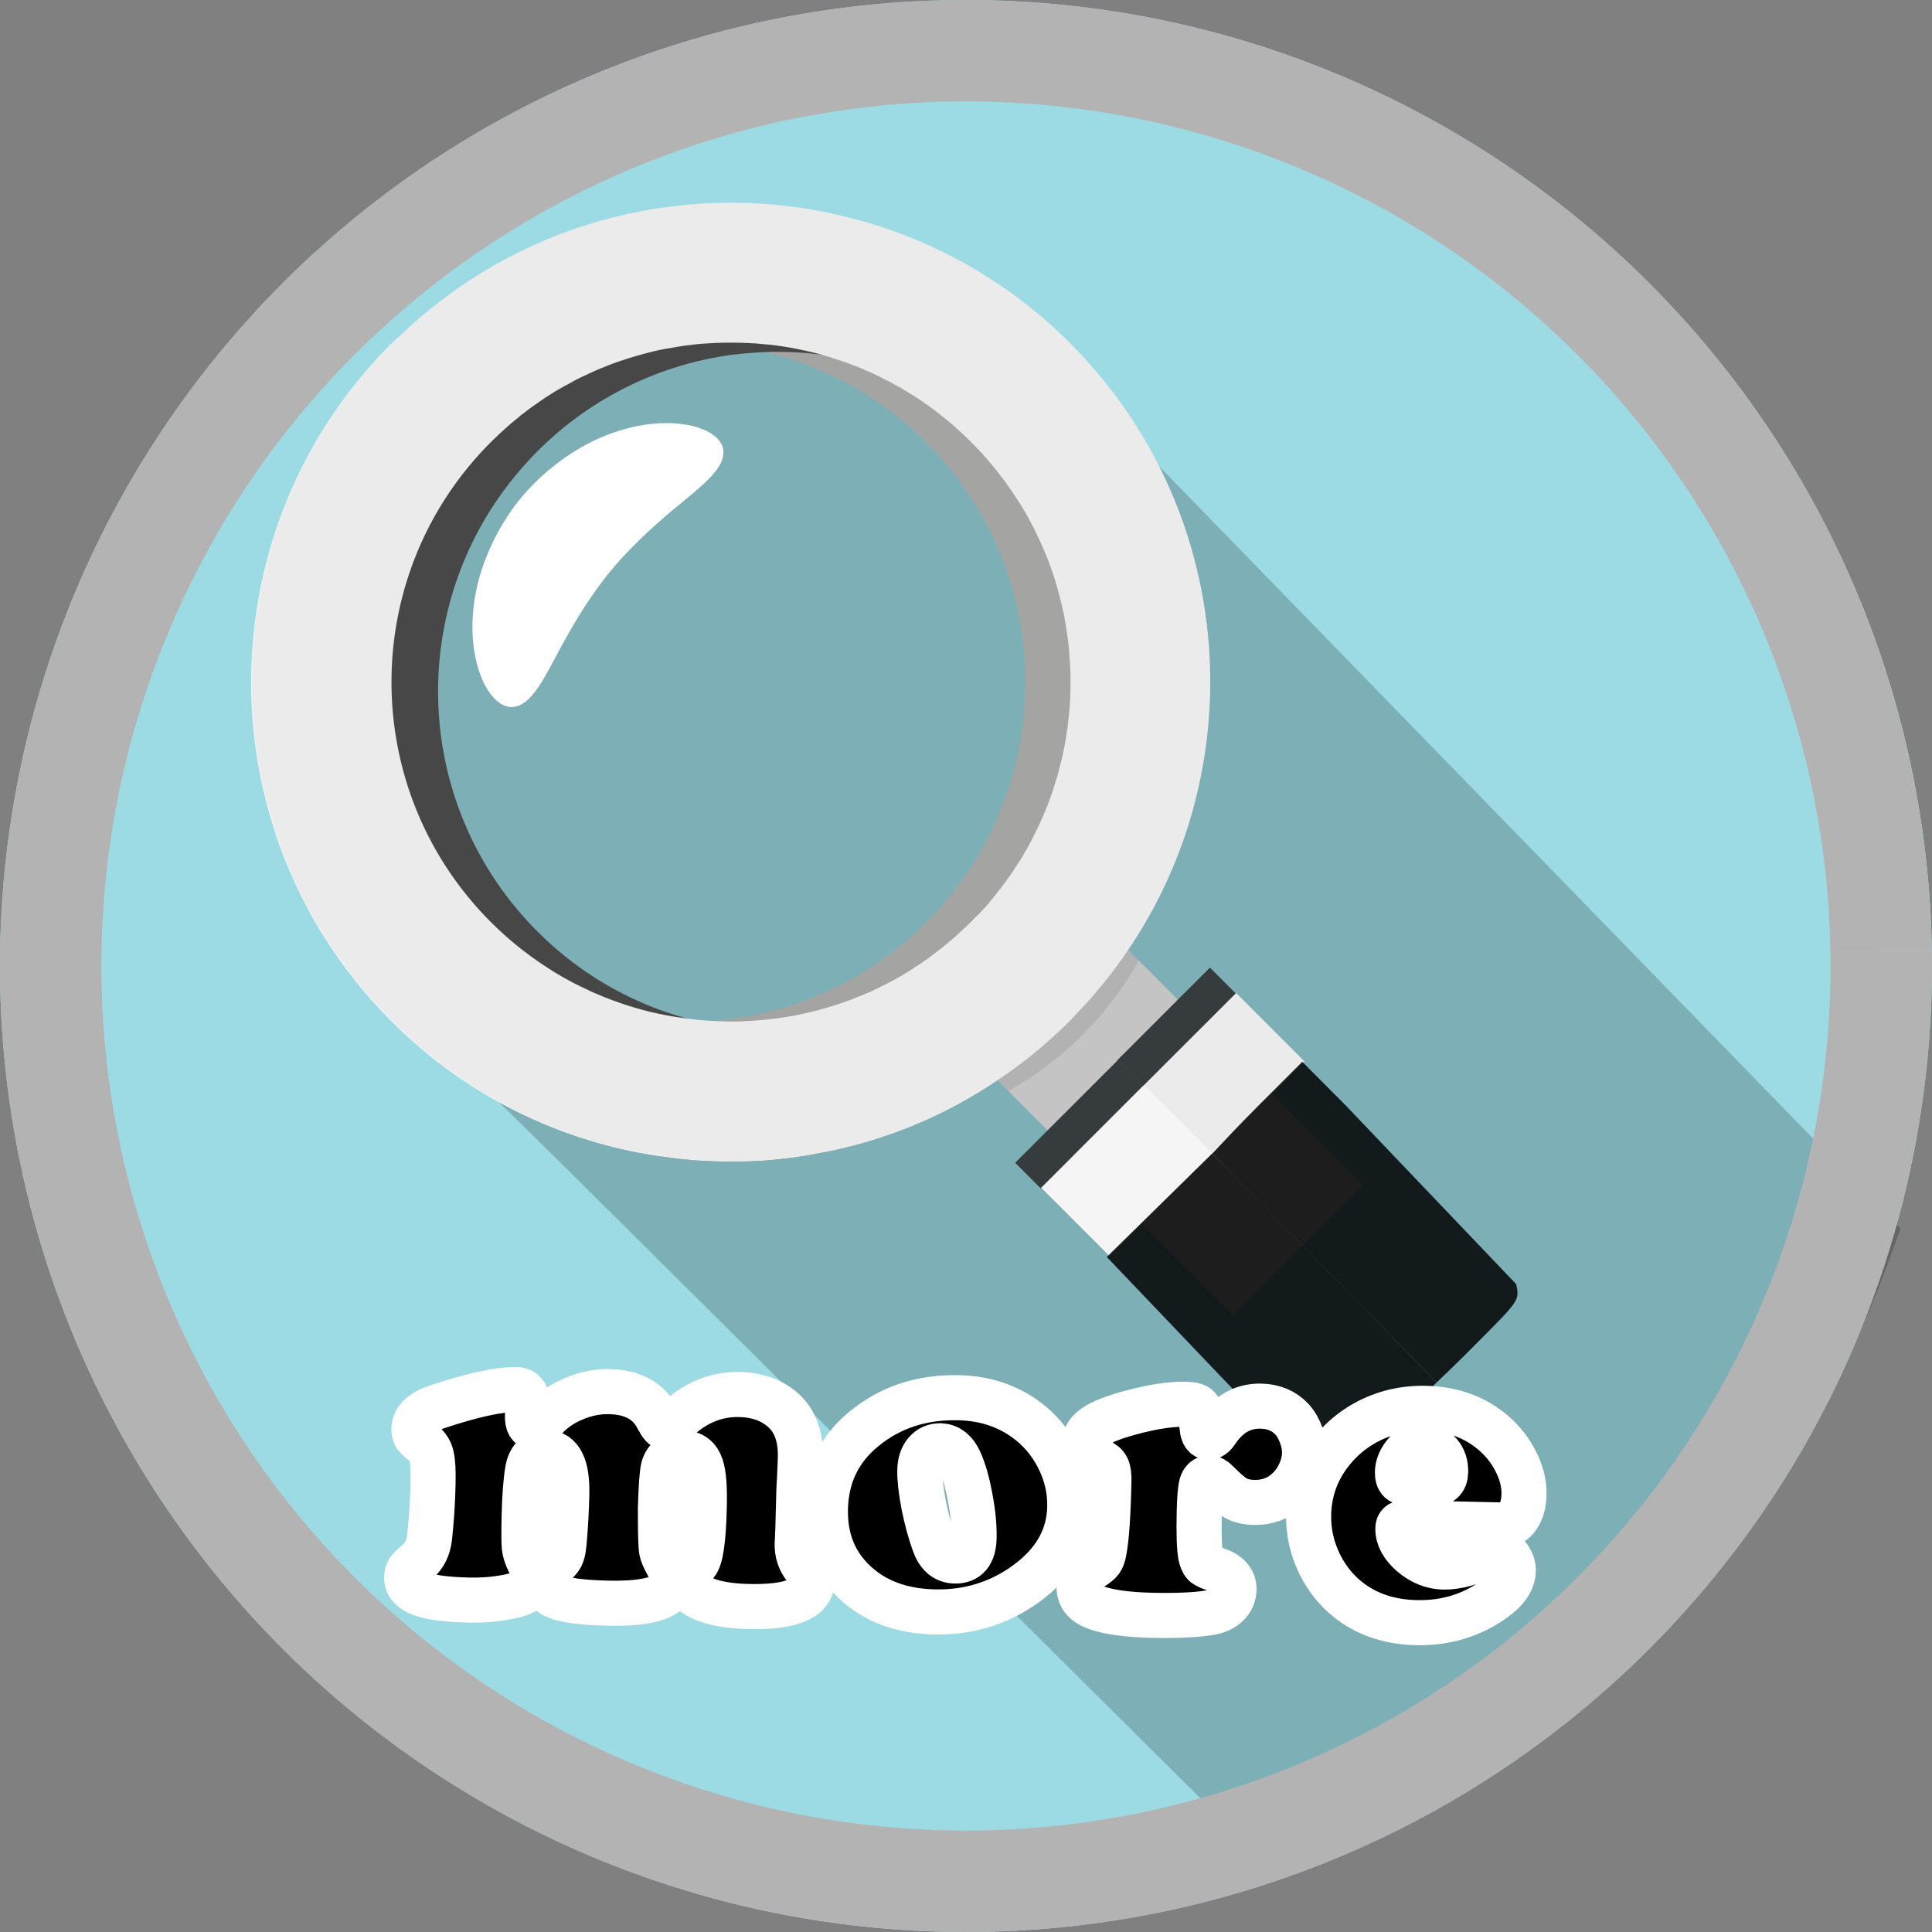 <svg width="120" height="120" viewBox="0 0 120 120" xmlns="http://www.w3.org/2000/svg"><rect x="0" y="0" width="120" height="120" fill="#808080" stroke="none"/><path d="M119.99 59.036a60 60 0 01-59.026 60.956A60 60 0 01.006 60.967 60 60 0 0159.029.007a60 60 0 0160.961 59.021" fill="#9cdbe4" fill-rule="evenodd" paint-order="stroke markers fill"/><path d="M118.05 76.307c-3.634 10.34-7.134 15.701-12.996 21.801-7.353 7.652-26.677 17.377-26.677 17.377L34.685 72.086 21.634 59.268s-2.837-5.711-4.471-18.191c-.84-6.41 3.626-12.99 7.936-17.886 3.68-4.179 8.847-7.476 14.29-8.653 6.892-1.49 15.078-.55 21.006 2.501z" fill="#040000" opacity=".2"/><g stroke-width="1.002"><path d="M31.883 43.909c-.939.115-2.097-1.148-2.455-3.668-.167-1.245-.1-2.778.357-4.408.466-1.62 1.3-3.335 2.54-4.866a13.928 13.928 0 014.268-3.45c1.508-.769 2.998-1.136 4.252-1.219 2.54-.145 4.008.74 4.08 1.683.09 1.018-1.048 1.97-2.444 3.124-1.417 1.16-3.079 2.58-4.6 4.412-1.496 1.852-2.56 3.762-3.417 5.38-.856 1.595-1.565 2.9-2.581 3.012z" fill="#fff"/><g stroke-width="4.42"><path d="M49.176 13.362a27.441 27.441 0 00-4.16-.64 29.602 29.602 0 00-17.957 8.547c-.369.369-.713.729-1.049 1.097-7.308 8.091-9.39 19.23-6.248 29.043.09.287.18.573.279.852 1.424 4.047 3.774 7.856 7.017 11.1a29.665 29.665 0 0018.485 8.612.8.8 0 00.147.017 29.667 29.667 0 0015.114-6.05l.008-.008a31.126 31.126 0 002.826-2.497 28.027 28.027 0 001.64-1.786 28.998 28.998 0 003.08-4.356 29.744 29.744 0 002.773-23.36 7.182 7.182 0 00-.254-.778 29.415 29.415 0 00-7.238-11.812 29.54 29.54 0 00-14.463-7.981zm-21.502 43.93c-8.23-8.234-8.227-21.585.014-29.823a21.07 21.07 0 0116.285-6.123h.05c.007-.008.016 0 .016 0 .352.025.72.066 1.073.107.147.016.303.04.442.065.663.074 1.31.197 1.94.353a20.862 20.862 0 0110.017 5.596c7.657 7.66 8.195 19.75 1.616 28.03l-.008.007a21.039 21.039 0 01-13.533 7.762c-.016 0-.032 0-.04.008a17.66 17.66 0 01-1.508.147 4.654 4.654 0 01-.59.033 21.05 21.05 0 01-15.774-6.163z" fill="#a4a4a3"/><path d="M45.556 13.377a4.46 4.46 0 00-.352-.04 29.64 29.64 0 00-17.932 8.555c-.295.294-.573.59-.852.884-7.316 7.935-9.546 18.877-6.657 28.633.09.286.18.573.278.852a29.52 29.52 0 007.214 11.722 29.586 29.586 0 0013.988 7.866c1.425.213 2.867.312 4.3.287a22.92 22.92 0 002.916-.146 25.22 25.22 0 002.58-.401 28.788 28.788 0 0010.183-5.232l.008-.008a28.252 28.252 0 002.597-2.3 30.216 30.216 0 001.835-2.015 27.346 27.346 0 003.04-4.398c4.121-7.264 4.934-15.905 2.43-23.704a7.182 7.182 0 00-.255-.778 29.47 29.47 0 00-7.033-11.198 29.538 29.538 0 00-18.288-8.58zm17.665 14.657c7.255 7.258 8.113 18.488 2.566 26.685a20.073 20.073 0 01-2.573 3.128c-.294.295-.59.574-.893.844a20.663 20.663 0 01-5.3 3.447l-.008.008a21.076 21.076 0 01-11.222 1.734c-.081-.016-.163-.016-.245-.033a18.156 18.156 0 01-2.097-.393 3.987 3.987 0 01-.54-.131c-.009-.009-.025-.009-.042-.009a20.867 20.867 0 01-9.483-5.457c-7.943-7.946-8.22-20.659-.837-28.937l.008-.009a21.021 21.021 0 0112.755-6.853c.081-.016.163-.016.245-.032.647-.074 1.294-.13 1.942-.155 1.09-.04 2.179 0 3.235.123.024.009.05 0 .074.009a21.016 21.016 0 0112.415 6.03z" fill="#484747"/><path d="M63.764 52.696l13.939 13.943-8.103 8.099-13.938-13.943c.213-.115.418-.238.623-.36.09-.058.188-.107.27-.173.106-.073.221-.139.328-.213a3.62 3.62 0 00.434-.286c.05-.033.106-.074.164-.115.147-.098.303-.204.434-.32.016-.015.025-.024.049-.032.106-.074.213-.164.32-.237.032-.033.073-.058.106-.09.123-.09.237-.189.36-.295.099-.066.189-.156.287-.238.025-.024.057-.04.09-.073.107-.09.213-.18.311-.279.066-.049.131-.114.189-.172l.008-.008c.205-.188.418-.385.622-.59l.017-.016c.106-.106.213-.213.311-.327l.18-.18c.066-.066.123-.123.18-.197l.042-.041c.18-.197.352-.385.508-.59.081-.098.172-.204.254-.302.081-.099.147-.197.229-.295.04-.058.09-.107.131-.164.082-.098.164-.213.238-.32.024-.024.049-.049.065-.082.05-.065.107-.139.148-.212l.049-.05s-.008-.008 0-.016l.016-.016c.057-.074.115-.164.164-.246.016-.016.016-.033.033-.049a2.32 2.32 0 00.172-.254c.008-.024.033-.049.04-.073.017-.017.025-.041.042-.058.057-.073.106-.155.155-.237.066-.082.115-.18.172-.27.05-.066.09-.14.131-.213l.058-.107c.058-.107.115-.197.173-.303z" fill="#b2b2b2"/><path d="M70.734 59.668l13.93 13.936-8.102 8.098-13.93-13.935a21.206 21.206 0 008.103-8.099z" fill="#c4c4c4"/><path d="M24.66 21.014l6.125 6.128-.336.336c-8.234 8.23-8.236 21.58-.007 29.814.23.23.467.45.697.664.188.172.376.344.573.508a21.34 21.34 0 002.35 1.728c.205.14.418.27.64.394.261.164.532.303.786.442.335.172.663.336.99.483.082.05.164.082.254.123.32.14.64.279.975.402a20.919 20.919 0 002.81.877c.499.106.999.213 1.498.287.287.04.574.082.852.114.016 0 .032 0 .04.009.378.05.754.082 1.131.098a18.483 18.483 0 002.163.034c.72-.033 1.441-.099 2.162-.197.328-.049.663-.106.983-.163.303-.057.606-.131.901-.196.32-.074.63-.156.934-.246.311-.082.622-.18.925-.286.36-.115.713-.238 1.065-.393a13.948 13.948 0 001.524-.672c.254-.122.508-.245.745-.385.082-.032.156-.073.23-.114l.008-.008c.197-.115.41-.23.606-.36.09-.058.189-.107.27-.173.058-.024.115-.065.164-.098.058-.04.107-.073.164-.114a3.5 3.5 0 00.434-.287c.05-.032.107-.074.164-.114a4.2 4.2 0 00.434-.32c.017-.016.025-.024.05-.033.139-.106.278-.212.425-.327a5.24 5.24 0 00.36-.295c.099-.065.189-.155.287-.237.025-.025.058-.041.09-.074.107-.09.213-.18.312-.278.065-.05.13-.115.188-.172l.008-.008c.213-.197.426-.394.623-.59l.016-.016a5.88 5.88 0 00.312-.328l.008-.008 6.133 6.136-.335.336a28.927 28.927 0 01-4.433 3.644l-.008.008a29.051 29.051 0 01-10.91 4.502c-.853.18-1.72.31-2.58.4a22.92 22.92 0 01-2.917.148 26.103 26.103 0 01-4.3-.288 29.5 29.5 0 01-16.936-8.424c-11.613-11.617-11.609-30.472.009-42.084.114-.114.23-.213.344-.327z" fill="#f7f7f7"/><path d="M66.725 63.106v.573" fill="none"/><path d="M63.054 72.222l6.39-6.388 1.58 1.581-6.39 6.388z" fill="#363c3d"/><path d="M71.033 67.416l5.744-5.74 4.244 4.245-5.743 5.741z" fill="#ebebeb"/></g><g stroke-width="4.42"><path d="M60.32 27.455a21.001 21.001 0 00-12.399-6.031c-6.058-.724-12.37 1.177-17.095 5.701L60.638 56.95c7.913-8.257 7.808-21.366-.317-29.495z" fill="none"/><path d="M30.489 57.273c4.882 4.885 11.565 6.875 17.914 5.966a20.997 20.997 0 0012.235-6.29L30.827 27.125c-.111.106-.222.213-.331.322-8.24 8.235-8.241 21.589-.007 29.826z" fill="none"/><path d="M52.005 13.339a29.044 29.044 0 00-4.185-.648c-8.265-.665-16.735 2.101-23.117 8.3-.115.115-.23.213-.344.328-11.617 11.612-11.621 30.467-.009 42.084a29.506 29.506 0 0016.937 8.424c1.425.213 2.867.312 4.3.287.983.017 1.957-.04 2.916-.147.86-.09 1.728-.22 2.58-.4a29.051 29.051 0 0010.91-4.503l.009-.008a28.945 28.945 0 004.432-3.644 6.7 6.7 0 00.328-.344 29.235 29.235 0 003.334-4.102c7.817-11.564 6.6-27.413-3.636-37.653a29.558 29.558 0 00-14.456-7.973zM46 21.291c.319.008.63.025.942.04.327.034.647.059.974.091.598.074 1.196.164 1.786.295.385.074.77.164 1.146.263.09.024.173.04.254.074.246.065.5.139.737.23.41.114.803.261 1.188.417.237.074.467.172.688.279.27.106.54.229.802.36.156.074.32.156.467.238.254.123.5.254.746.401.13.066.262.132.376.213a17.895 17.895 0 011.36.869c.27.188.54.393.802.59.238.188.476.377.705.573.237.189.458.394.68.599.22.204.45.418.663.63.295.296.581.598.86.91a27.5 27.5 0 011.236 1.532c.205.287.402.565.598.86.008.008.016.016.017.033.188.27.36.524.507.803a.133.133 0 01.041.057c.164.278.328.557.467.844.147.262.278.524.4.794a19.303 19.303 0 011.409 3.916c.016.049.024.09.04.139.066.278.123.549.189.827.008.058.024.107.032.164.033.197.058.369.09.549.033.18.058.352.082.54.05.312.09.615.115.918.008.041 0 .082.008.123.024.32.04.63.065.95.017.36.025.713.016 1.065 0 .295 0 .606-.016.9 0 .083-.008.173-.017.263a10.91 10.91 0 01-.098 1.032c0 .05 0 .098-.008.14-.025.22-.05.441-.09.663-.05.376-.115.753-.197 1.13-.05.278-.115.557-.189.827-.024.09-.04.172-.066.262a9.612 9.612 0 01-.262.917c-.065.213-.123.418-.197.623a17.799 17.799 0 01-.803 1.981 2.65 2.65 0 01-.18.377 4.832 4.832 0 01-.18.36c-.04.076-.074.157-.115.23-.05.098-.09.188-.148.278-.024.058-.049.099-.073.156a.164.164 0 00-.033.065c-.066.099-.123.205-.18.295l-.058.107c-.04.073-.082.147-.131.213-.057.09-.106.188-.172.27-.05.082-.098.163-.155.237-.017.017-.025.041-.041.058-.009.024-.033.049-.041.073-.05.082-.107.172-.172.254-.017.016-.017.033-.033.05-.05.081-.107.171-.164.245l-.016.016a.196.196 0 01-.05.066l-.024.024c-.033.066-.082.131-.123.189a.325.325 0 01-.066.081 4.747 4.747 0 01-.237.32c-.041.057-.09.106-.131.164-.082.098-.148.196-.23.295l-.254.303a8.367 8.367 0 01-.508.59l-.04.04c-.058.074-.116.131-.181.197l-.18.18a5.929 5.929 0 01-.312.327l-.016.017c-.197.196-.41.393-.623.59l-.008.007a1.889 1.889 0 01-.188.172 5.03 5.03 0 01-.311.279c-.033.033-.066.049-.09.074-.099.081-.189.171-.287.237a5.63 5.63 0 01-.36.295l-.427.327c-.024.008-.032.017-.049.033a4.262 4.262 0 01-.434.32c-.057.04-.114.081-.164.114a3.491 3.491 0 01-.434.286l-.164.115c-.049.033-.106.074-.163.098-.082.066-.18.115-.27.172-.197.131-.41.246-.607.36l-.008.009c-.074.04-.148.081-.23.114-.237.14-.49.262-.745.385-.5.254-1.007.483-1.523.671-.352.156-.705.279-1.065.393a11.94 11.94 0 01-.926.287c-.303.09-.614.172-.934.245-.295.066-.598.14-.9.197-.32.057-.656.114-.984.163-.72.098-1.441.164-2.162.196-.222.008-.443.017-.655.017-.508 0-1.008-.009-1.508-.05-.376-.016-.753-.05-1.13-.098-.008-.009-.024-.009-.041-.009-.279-.033-.565-.074-.852-.114-.5-.074-.999-.181-1.499-.287a21.054 21.054 0 01-2.809-.877c-.336-.123-.655-.263-.974-.402-.09-.04-.172-.074-.254-.123a21.995 21.995 0 01-.991-.483c-.254-.14-.524-.279-.786-.443a8.391 8.391 0 01-.64-.393 21.378 21.378 0 01-2.35-1.729 17.058 17.058 0 01-.573-.508c-.23-.213-.467-.434-.696-.663-8.23-8.234-8.227-21.584.006-29.814l.008-.008c.099-.099.213-.213.328-.312l.008-.008c.156-.156.32-.303.475-.442.05-.05.098-.098.147-.131.246-.23.5-.434.746-.63.066-.066.147-.132.221-.19.016-.015.025-.024.05-.032.286-.221.573-.442.86-.63.122-.09.245-.18.376-.262.123-.09.262-.18.385-.254.14-.09.279-.18.41-.262l.45-.254c.099-.066.213-.115.32-.172.385-.221.77-.426 1.171-.598.041-.025.074-.04.107-.057.327-.148.663-.303 1-.426.114-.049.229-.098.351-.139.23-.098.467-.172.697-.254.024-.008.04-.008.065-.016.254-.09.508-.164.77-.246.041-.008.074-.024.115-.032.27-.074.524-.148.786-.213.443-.115.901-.213 1.36-.278.385-.074.778-.14 1.18-.18a13.348 13.348 0 011.187-.107c.009-.008.017 0 .017 0 .311-.016.622-.032.942-.04h.573c.131 0 .27.009.402.008z" fill="#ebebeb"/></g><path d="M64.677 73.779l6.39-6.387 4.242 4.244-6.39 6.387z" fill="#f6f5f5"/><path d="M68.744 78.073l6.553-6.432c3.934 4.017 13.941 14.22 13.941 14.22l-3.842 3.84c-1.914 1.889-2.955 2.601-4.214 1.404z" fill-rule="evenodd" opacity=".85"/><path d="M80.886 65.95l-2.689 2.688c-1.534 1.534-2.379 2.47-2.891 3.012 1.122 1.184 11.077 11.293 13.933 14.212 1.344-1.265 2.643-2.594 2.643-2.594 2.473-2.476 2.515-2.532 2.286-3.512L83.57 68.646z" fill-rule="evenodd" opacity=".85"/><path d="M69.412 65.837l5.74-5.737 1.6 1.602-5.739 5.736z" fill="#363c3d"/></g><path d="M32.067 86.307q.742.017.719 1.071l-.005.222q-.018.208-.02.338-.017.703.4.712.221.005.702-.544.721-.792 1.8-1.237 1.077-.457 2.197-.433 2.174.049 2.985 1.656.312.593.52.598.144.003.689-.506 1.729-1.616 3.877-1.568 1.68.038 2.726.986 1.098.988 1.055 2.915-.009.416-.057 1.405-.034.338-.072 2.043-.024 1.094-.047 1.536-.019.273-.022.39-.018.833.489 1.47.304.384.366.516.075.119.07.327-.036 1.666-3.955 1.58-1.731-.04-2.79-.48-1.044-.44-1.03-1.117.006-.26.074-.389.082-.141.524-.718.416-.524.483-3.544.04-1.758-.193-2.453-.268-.827-1.127-.846-.43-.01-.774.256-.331.254-.444.655-.128.466-.186 2.496-.01 2.188.07 2.659.094.47.636 1.316.125.199.119.498-.035 1.55-4.083 1.459-2.435-.054-3.273-.438-.67-.301-.654-1.03.007-.326.088-.454.094-.128.6-.586.292-.267.375-.5.097-.245.15-.882.123-1.43.156-2.888.057-2.551-1.245-2.58-.977-.022-1.183 1.068-.18 1.025-.222 2.938-.032 1.432.01 1.876.056.444.305.931.3.567.292.919-.019.846-1.21 1.145-1.297.323-2.846.288-2.005-.045-2.935-.378-.93-.346-.915-1.036.006-.26.127-.44.134-.18.586-.56.597-.52.71-1.456.179-1.611.217-3.342.028-1.237-.092-1.722-.106-.497-.503-.805-.384-.308-.497-.467-.101-.159-.095-.432.02-.872 1.398-1.35 3.32-1.11 4.96-1.087zm27.47.508q2.382.053 4.15 1.33 1.27.914 2.02 2.35.773 1.502.737 3.117-.063 2.824-2.697 4.745-2.516 1.833-5.705 1.762-3.111-.07-4.999-1.883-1.836-1.76-1.774-4.52.068-3.072 2.403-4.974 2.44-2.003 5.865-1.927zM58.428 89.8q-.573-.013-.934.41-.347.408-.363 1.111-.018.781.239 2.141.27 1.348.65 2.398.38 1.077 1.29 1.097 1.16.026 1.192-1.445.024-1.094-.244-2.493-.255-1.4-.653-2.281-.41-.895-1.177-.938zm15.166-2.58q.69.015.829.213.152.199.245 1.256.053.574.391.582.26.006.503-.367 1.078-1.604 2.757-1.566 1.185.026 1.923.811.356.386.577.99.221.59.209 1.137-.014.612-.315 1.257-.3.631-.765 1.038-.851.775-2.062.748-.664-.015-1.114-.26-.437-.243-1.15-.975-.268-.28-.502-.285-.364-.008-.49.406-.114.4-.143 1.716-.044 1.965.083 2.685.083.392.235.552.166.147.697.315 1.163.377 1.144 1.25-.012.533-.398.929-.387.382-1.014.498-1.256.232-3.677.179-2.304-.052-3.493-.482-1.06-.388-1.04-1.286.016-.677.809-1.194.383-.239.53-.43.148-.206.208-.556.235-1.18.306-4.383.013-.585-.112-.836-.124-.263-.511-.428-.916-.385-.9-1.075.013-.625.66-1.053.649-.441 2.156-.85 2.018-.555 3.424-.537zm19.76 7.5l-6.118-.137q-.404-.009-.412.343-.019.846.876 1.621.907.763 1.962.786.625.014 1.385-.203.774-.23 1.276-.571.45-.303.71-.297.338.008.655.431t.306.867q-.021.937-1.212 1.783-2.104 1.503-4.812 1.443-2.734-.061-4.547-1.69-.88-.801-1.442-1.92-.735-1.49-.699-3.116.049-2.187 1.415-3.902 1.18-1.485 2.966-2.187 1.34-.53 2.89-.496 2.473.055 4.173 1.5.857.722 1.37 1.697.587 1.108.563 2.149-.018.846-.382 1.385-.364.526-.923.513zm-5.726-2.564l1.315.03q.833.018.85-.75.016-.703-.378-1.154t-1.044-.466q-.73-.017-1.159.547-.402.525-.414 1.072-.009.39.17.55.192.16.66.171z" stroke="#fff" stroke-linecap="round" stroke-linejoin="round" stroke-width="2.8" aria-label="more" paint-order="stroke fill markers"/><path d="M116.84 59.086a56.85 56.85 0 01-55.927 57.756A56.85 56.85 0 013.155 60.916 56.85 56.85 0 0159.079 3.157 56.85 56.85 0 01116.84 59.08" fill="none" stroke="#b3b3b3" stroke-linejoin="round" stroke-width="6.3" paint-order="stroke fill markers"/><style/></svg>